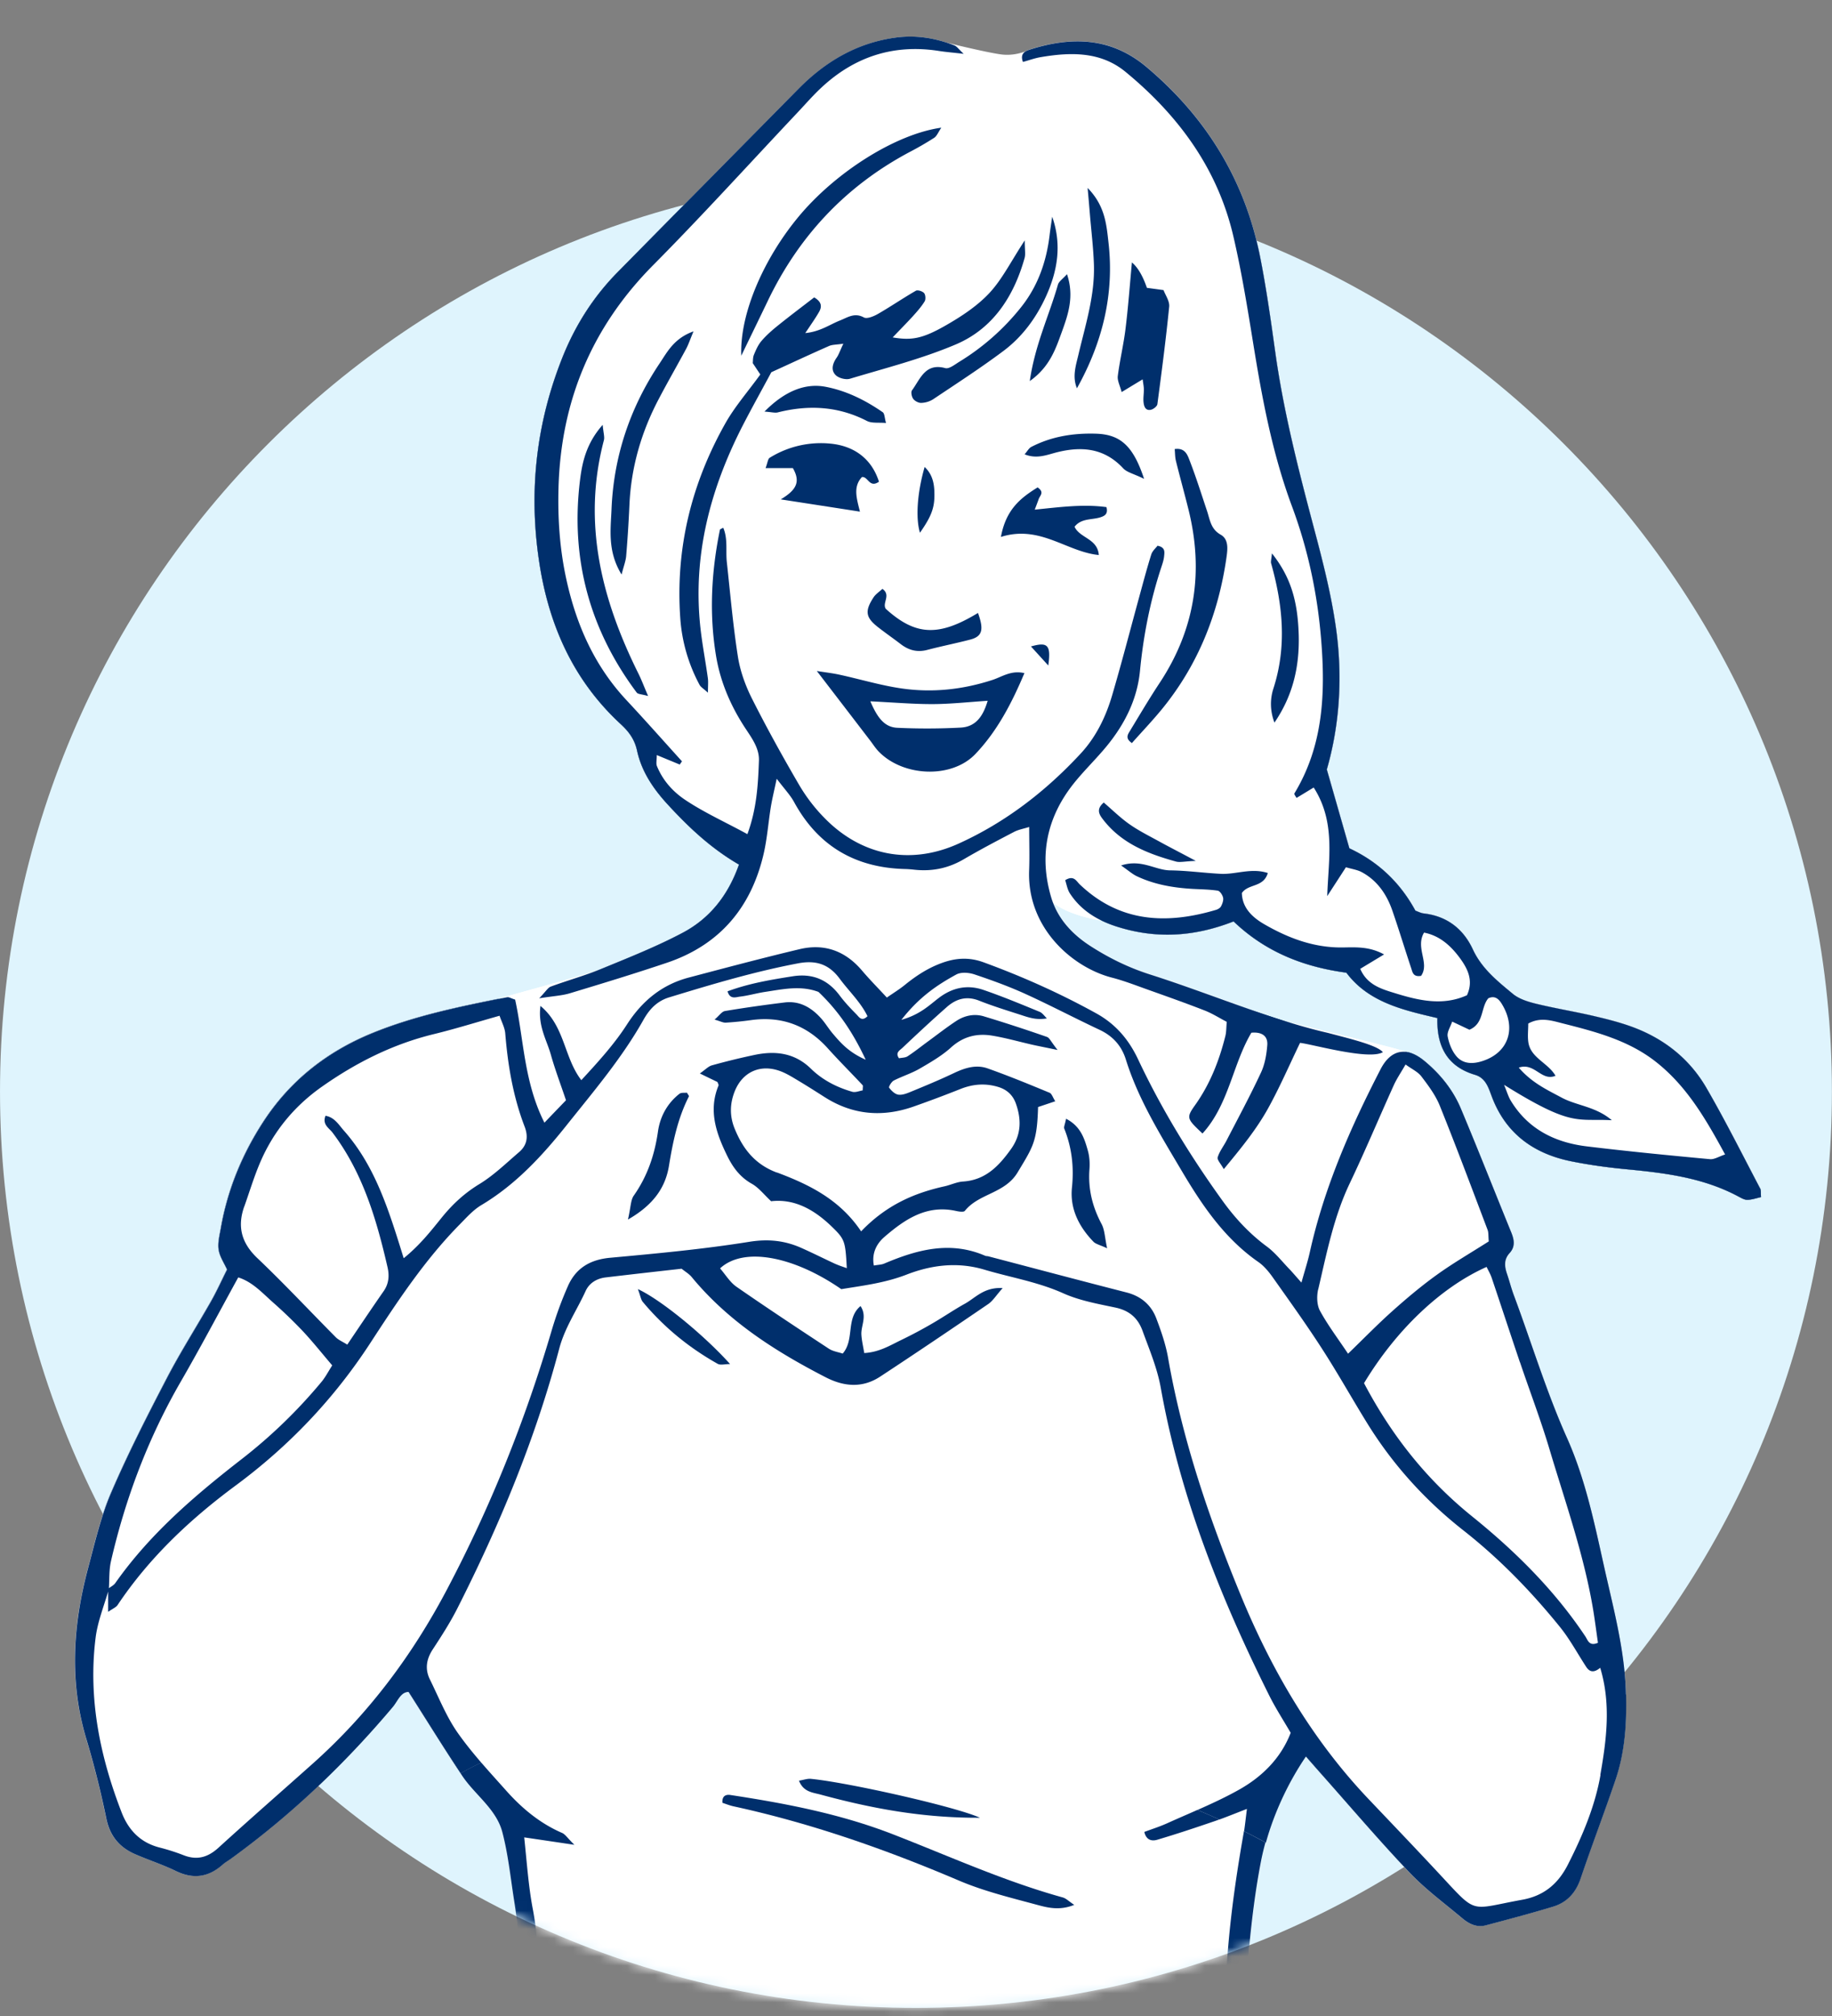 <svg viewBox="0 0 200 220" fill="none"
    xmlns="http://www.w3.org/2000/svg">
    <rect x="0" y="0" width="200" height="220" fill="#808080" stroke="none"/>
    <path d="M99.996 219.115c55.226 0 99.995-44.769 99.995-99.995 0-55.226-44.769-99.995-99.995-99.995C44.77 19.125.001 63.895.001 119.12c0 55.226 44.77 99.995 99.995 99.995Z" fill="#DFF4FD"/>
    <mask id="our-values-respect" style="mask-type:luminance" maskUnits="userSpaceOnUse" x="0" y="19" width="200" height="201">
        <path d="M99.998 219.115c55.226 0 99.995-44.769 99.995-99.995 0-55.226-44.769-99.995-99.995-99.995-55.226 0-99.995 44.77-99.995 99.995 0 55.226 44.77 99.995 99.995 99.995Z" fill="#fff"/>
    </mask>
    <g mask="url(#our-values-respect)">
        <path d="M192.174 129.705c-1.941-3.678-3.801-7.414-5.887-11.012-1.926-3.316-4.865-5.546-8.5-6.791-1.31-.449-2.657-.79-4.011-1.094-2.027-.463-4.083-.803-6.111-1.296-.876-.217-1.831-.514-2.505-1.071-1.687-1.39-3.395-2.759-4.366-4.851-1.035-2.23-2.816-3.628-5.343-3.924-.333-.037-.644-.21-.927-.304-1.67-3.085-4.073-5.353-7.211-6.806-.811-2.839-1.6-5.583-2.462-8.602 1.419-4.916 1.745-10.23.985-15.537-.521-3.65-1.448-7.255-2.396-10.825-1.695-6.371-3.331-12.75-4.236-19.302-.478-3.432-.963-6.878-1.636-10.274-1.658-8.37-5.879-15.234-12.41-20.722-3.874-3.258-8.182-3.337-12.721-1.897-.152.051-.348.116-.507.218-.55.202-1.492.456-2.549.333-1.325-.16-4.662-.956-5.987-1.282-1.825-.6-3.7-.825-5.648-.557-4.192.579-7.617 2.606-10.542 5.567a17178.35 17178.35 0 0 0-19.758 20.02c-2.636 2.671-4.612 5.777-6.01 9.26-2.86 7.146-3.707 14.502-2.592 22.133 1.021 6.995 3.7 13.098 8.95 17.95.868.803 1.498 1.635 1.766 2.866.5 2.303 1.788 4.192 3.403 5.944 2.273 2.47 4.684 4.75 7.725 6.502-1.194 3.367-3.193 5.872-6.125 7.429-2.846 1.513-5.872 2.708-8.862 3.938-1.47.609-8.051 2.332-11.461 3.324-4.62.919-9.217 1.911-13.605 3.699-4.96 2.028-9.007 5.206-11.925 9.717-2.288 3.533-3.873 7.37-4.604 11.526-.138.79-.362 1.622-.247 2.39.109.745.594 1.44.92 2.172-.608 1.209-1.13 2.367-1.752 3.468-1.6 2.816-3.353 5.553-4.844 8.427-2.136 4.098-4.243 8.225-6.067 12.475-1.137 2.636-1.789 5.496-2.534 8.283-1.63 6.14-2.035 12.302-.189 18.499a101.72 101.72 0 0 1 2.201 8.746c.391 1.905 1.42 3.128 3.107 3.874 1.484.652 3.033 1.144 4.488 1.853 1.905.92 3.563.681 5.112-.702.26-.232.565-.398.847-.601 6.603-4.778 12.453-10.353 17.703-16.573.557-.659.876-1.665 1.745-1.665 2.005 3.15 3.88 6.198 5.871 9.173 1.398 2.1 3.715 3.613 4.38 6.147.645 2.455.906 5.011 1.297 7.523.18 1.144.34 2.295.398 3.446.072 1.267.094 2.549.007 3.809-.268 3.765-1.44 7.247-3.46 10.44-1.608 2.542-3.2 5.097-4.815 7.639a59.61 59.61 0 0 0-7.776 18.47c-.399 1.694-.819 3.453.08 5.09.817 1.498.933 3.077.977 4.698.057 2.317.137 4.627.18 6.944.196 9.094 1.977 17.919 4.49 26.622.738 2.136 2.736 3.888 4.394 5.083 1.007 2.006 2.317 3.83 4.294 5.213a.992.992 0 0 1 .246.246c1.463 2.143 3.664 2.665 6.06 2.693.92.015 1.846-.065 2.773-.123 5.43-.354 10.86-.731 16.29-1.064.898-.058 1.804.058 2.701.094.145.493.24.811.333 1.137.681 2.404 1.13 2.874 3.498 3.092 1.607.144 3.236.173 4.85.101 4.28-.196 8.551-.558 12.83-.71 9.485-.34 18.977-.579 28.469-.905 2.657-.094 5.314-.304 7.964-.557 1.144-.109 2.266-.442 3.389-.731 1.078-.276 2.034-.963 2.193-2.02.29-1.977 1.644-2.962 3.085-3.939.97-.659 1.745-1.441 2.172-2.44.702-.355 1.513-.768 2.44-1.26a3.599 3.599 0 0 0 1.991-3.881 531.12 531.12 0 0 0-1.26-6.473c-1.622-8.043-2.845-16.189-5.647-23.958-.377-1.049-.413-1.954.144-2.983.297-.543.326-1.346.196-1.976-1.006-4.887-2.302-9.666-4.938-14.003-1.68-2.766-3.215-5.633-4.713-8.5-2.665-5.119-4.113-10.542-3.881-16.363.101-2.541.022-5.104.261-7.631.304-3.222.695-6.444 1.31-9.615.804-4.142 2.679-8.269 4.873-11.483.55.622 1.057 1.209 1.578 1.795 3.229 3.635 6.379 7.342 9.724 10.861 1.745 1.839 3.815 3.359 5.763 4.996.724.615 1.578 1.035 2.563.774 2.462-.651 4.923-1.303 7.356-2.042 1.528-.463 2.491-1.534 3.012-3.091 1.224-3.62 2.592-7.182 3.816-10.795 1.013-2.991 1.209-6.097 1.136-9.253-.101-4.678-1.303-9.152-2.316-13.663-1.086-4.851-2.071-9.752-4.113-14.321-2.273-5.083-3.873-10.404-5.814-15.603-.282-.76-.478-1.549-.738-2.309-.275-.811-.355-1.572.282-2.267.644-.702.507-1.455.181-2.259-1.839-4.496-3.613-9.021-5.495-13.503-.862-2.056-2.259-3.779-3.975-5.198-.637-.529-1.253-.847-1.832-.963-1.723-.594-7.523-1.919-14.466-3.656-1.825-.674-3.642-1.354-5.466-2.013-2.716-.978-5.431-1.97-8.189-2.846a26.832 26.832 0 0 1-6.553-3.135c-1.795-1.165-3.236-2.671-4.011-4.64.999.738 2.629 1.476 5.293 1.925.478.232.977.427 1.491.594 4.222 1.39 8.421 1.231 12.888-.514 3.475 3.316 7.602 4.952 12.301 5.582 2.419 3.229 6.176 4.076 9.934 4.952-.065 3.157 1.122 5.308 4.127 6.198 1.151.34 1.448 1.383 1.817 2.368 1.528 4.061 4.605 6.27 8.739 7.081 2.042.405 4.113.673 6.176.876 4.163.398 8.283.941 12.041 2.968.304.16.644.362.963.348.506-.015 1.006-.196 1.477-.297-.037-.478.021-.739-.08-.92h.022Z" fill="#fff"/>
        <path d="M49.859 263.107c.007-.116.072-.282.014-.34-1.47-1.622-3.301-2.715-5.531-3.772-.181 1.137-.471 2.02-.442 2.896.203 7.407.39 14.813 1.6 22.148.507 3.077 1.086 6.147 1.6 9.224.13.782.138 1.586-.18 2.52-.24-.384-.58-.746-.703-1.166-2.52-8.703-4.294-17.529-4.49-26.623-.05-2.316-.122-4.626-.18-6.943-.044-1.629-.16-3.207-.978-4.699-.89-1.636-.477-3.396-.08-5.09a59.44 59.44 0 0 1 7.777-18.47c1.614-2.541 3.207-5.097 4.815-7.638 2.02-3.193 3.192-6.676 3.46-10.441.087-1.267.066-2.541-.007-3.808-.065-1.151-.224-2.302-.398-3.446-.398-2.513-.652-5.069-1.296-7.523-.666-2.534-2.983-4.055-4.38-6.147-1.984-2.976-3.86-6.024-5.872-9.173-.87 0-1.188 1.013-1.745 1.665-5.25 6.219-11.1 11.794-17.703 16.573-.282.203-.593.369-.847.601-1.55 1.383-3.207 1.622-5.111.702-1.456-.702-3.012-1.195-4.49-1.853-1.686-.746-2.714-1.963-3.105-3.874a100.286 100.286 0 0 0-2.201-8.746c-1.847-6.205-1.441-12.359.188-18.499.738-2.795 1.397-5.647 2.534-8.283 1.824-4.243 3.931-8.37 6.067-12.475 1.492-2.874 3.244-5.611 4.844-8.428.623-1.1 1.151-2.266 1.752-3.468-.326-.724-.81-1.419-.92-2.172-.108-.767.11-1.6.247-2.389.731-4.163 2.317-8 4.605-11.526 2.925-4.511 6.965-7.69 11.924-9.717 4.735-1.933 9.731-2.932 14.72-3.924.195-.036.42.123.868.261.949 4.307.956 8.999 3.2 13.43a505.33 505.33 0 0 0 2.354-2.447c-.572-1.709-1.188-3.316-1.651-4.967-.449-1.614-1.434-3.128-1.137-5.329 2.68 2.223 2.542 5.612 4.46 8.102 1.897-2.056 3.606-3.939 4.982-6.074 1.643-2.549 3.8-4.337 6.74-5.119 4.026-1.065 8.044-2.136 12.099-3.099 2.715-.644 5.01.188 6.827 2.339.819.962 1.709 1.86 2.708 2.939.717-.5 1.376-.898 1.97-1.383 1.267-1.028 2.606-1.89 4.17-2.44 1.491-.521 2.911-.572 4.402-.029 4.243 1.557 8.355 3.389 12.316 5.575 2.136 1.18 3.562 2.875 4.576 5.032 2.57 5.459 5.712 10.571 9.238 15.458 1.361 1.89 2.925 3.562 4.815 4.96.912.673 1.636 1.607 2.433 2.432.376.391.724.811 1.339 1.499.377-1.346.688-2.295.905-3.272 1.564-7.067 4.438-13.627 7.74-20.02 1.122-2.179 2.845-2.49 4.793-.883 1.716 1.419 3.113 3.142 3.975 5.199 1.882 4.481 3.663 8.999 5.495 13.503.326.803.464 1.556-.181 2.259-.637.695-.557 1.455-.282 2.266.261.767.456 1.556.738 2.309 1.941 5.199 3.541 10.52 5.814 15.603 2.042 4.569 3.027 9.47 4.113 14.321 1.013 4.511 2.215 8.978 2.317 13.663.065 3.157-.123 6.255-1.137 9.253-1.224 3.613-2.592 7.182-3.816 10.795-.528 1.564-1.484 2.628-3.012 3.092-2.432.738-4.894 1.39-7.356 2.041-.977.261-1.832-.166-2.563-.774-1.947-1.637-4.018-3.164-5.763-4.996-3.345-3.526-6.495-7.233-9.724-10.86a263.309 263.309 0 0 1-1.578-1.796c-2.194 3.207-4.062 7.334-4.873 11.483-.615 3.171-1.013 6.4-1.31 9.615-.239 2.534-.152 5.09-.261 7.631-.239 5.821 1.216 11.244 3.881 16.363 1.499 2.875 3.034 5.735 4.713 8.5 2.628 4.337 3.925 9.116 4.938 14.003.13.63.094 1.434-.195 1.977-.558 1.02-.529 1.925-.145 2.983 2.802 7.768 4.018 15.914 5.647 23.958.435 2.157.855 4.315 1.26 6.472.225 1.217-.094 1.934-.796 1.897-.884-.043-1.079-.666-1.224-1.397a241.927 241.927 0 0 0-1.347-6.451c-1.643-7.219-3.287-14.437-5.003-21.641-.311-1.296-.268-2.817-1.679-3.787-1.485.044-2.824.768-4.142 1.426-3.649 1.818-7.479 3.07-11.432 4.019-5.829 1.397-11.628 2.889-17.92 4.467 4.098.536 7.675-.167 11.215-.746a79.66 79.66 0 0 0 10.455-2.469c3.505-1.078 6.893-2.555 10.325-3.859 1.347 3.077 3.178 10.513 3.236 13.062-2.454.427-4.033.072-14.9-3.353-.254.601.231.811.601.978 1.571.717 3.12 1.528 4.764 2.034 2.65.819 5.35 1.506 8.065 2.078 1.789.377 2.875 1.181 3.23 3.07.724 3.867 1.614 7.697 2.374 11.548.174.898.174 1.847.124 2.766-.102 1.767-1.123 2.983-2.527 3.932-1.448.977-2.795 1.955-3.085 3.938-.152 1.05-1.107 1.745-2.193 2.02-1.123.283-2.245.616-3.389.732-2.65.253-5.307.463-7.964.557-9.492.326-18.977.558-28.469.905-4.279.152-8.55.514-12.83.71a36.186 36.186 0 0 1-4.85-.102c-2.368-.217-2.824-.687-3.498-3.091-.094-.319-.188-.637-.333-1.137-.89-.036-1.803-.152-2.7-.094-5.43.333-10.86.71-16.29 1.064-.92.058-1.847.138-2.774.123-2.396-.036-4.597-.55-6.06-2.693a.992.992 0 0 0-.246-.246c-3.324-2.324-4.75-5.858-6.053-9.485-1.057-2.954-1.738-6.002-2.201-9.086-.152-1.014-.022-2.064-.022-3.172 1.318-1.209 3.07-1.52 4.663-2.114 3.055-1.137 6.01-2.433 8.652-4.351.536-.391 1-.884 1.39-1.506-1.738.246-3.135 1.274-4.692 1.904-1.607.652-3.193 1.347-4.822 1.955-1.621.601-3.28 1.108-5.039 1.694-.282-.456-.673-.811-.71-1.195-.535-5.756-1.26-11.512-.709-17.311.007-.116.065-.224.174-.565.586.073 1.245.058 1.832.246.868.283 1.694.717 2.541 1.086.152.124.297.261.456.377.022.014.13-.094.203-.145l-.724-.152-.007.036Zm-37.976-89.678c-.492 1.767-1.216 3.505-1.44 5.308-.819 6.581.463 12.902 2.838 19.027.753 1.948 2.056 3.316 4.149 3.845.897.224 1.78.514 2.642.847 1.47.564 2.643.224 3.801-.833 3.418-3.121 6.915-6.161 10.368-9.246 6.024-5.387 10.781-11.751 14.546-18.882 4.771-9.036 8.55-18.47 11.44-28.266a41.212 41.212 0 0 1 1.78-4.873c.862-1.962 2.412-2.911 4.613-3.106 5.068-.464 10.143-.934 15.168-1.738 2.07-.333 3.874-.152 5.698.659 1.26.565 2.49 1.18 3.743 1.759.362.167.753.283 1.217.457-.16-2.954-.21-3.15-1.63-4.526-1.889-1.831-4.047-3.077-6.631-2.78-.79-.731-1.362-1.484-2.115-1.911-1.288-.732-2.077-1.803-2.693-3.07-1.194-2.447-2.063-4.924-.934-7.653.03-.08-.058-.21-.116-.377-.507-.246-1.064-.521-1.926-.934.609-.42.927-.782 1.31-.883a75.99 75.99 0 0 1 4.714-1.151c2.26-.463 4.352-.203 6.111 1.52 1.26 1.231 2.817 2.028 4.504 2.513.347.101.781-.094 1.143-.152 0-.341.051-.5-.007-.565-1.26-1.347-2.57-2.65-3.8-4.018-2.26-2.513-5.04-3.541-8.385-3.085-.92.123-1.84.225-2.766.275-.297.015-.6-.159-1.216-.333.507-.434.789-.876 1.136-.934 2.165-.362 4.337-.659 6.51-.934 1.643-.202 2.917.551 3.974 1.724.464.514.826 1.115 1.267 1.65.87 1.028 1.752 2.057 3.613 2.875-1.462-3.128-3.084-5.431-5.155-7.4-1.962-.738-3.902-.282-5.843 0-.912.138-1.81.406-2.722.514-.442.051-1.1.348-1.361-.579 2.324-.862 4.699-1.26 7.08-1.636 2.166-.348 3.845.34 5.156 2.085.55.738 1.195 1.419 1.839 2.071.268.275.565.832 1.202.195-.746-1.535-2.02-2.722-3.034-4.091-1.166-1.578-2.563-2.049-4.532-1.679-4.793.905-9.434 2.295-14.083 3.714-1.332.405-2.164 1.31-2.802 2.44-2.338 4.163-5.422 7.783-8.377 11.49-2.671 3.352-5.575 6.495-9.325 8.739-.876.521-1.593 1.325-2.317 2.064-3.852 3.895-6.85 8.449-9.818 13.003-3.967 6.089-8.862 11.23-14.712 15.552-4.952 3.664-9.42 7.863-12.873 13.033-.174.253-.529.391-1.028.738v-2.534c.268-.203.6-.362.782-.623 3.772-5.357 8.695-9.564 13.807-13.532a55.48 55.48 0 0 0 8.688-8.406c.42-.506.724-1.107 1.18-1.81-1.136-1.332-2.136-2.584-3.229-3.757a48.704 48.704 0 0 0-3.243-3.121c-1.173-1.043-2.252-2.237-3.787-2.715-2.136 3.888-4.127 7.66-6.263 11.353-3.562 6.154-6.038 12.714-7.631 19.614-.225.984-.16 2.041-.232 3.062l.007.007Zm30.59 81.584c2.68 1.795 5.17 3.461 7.66 5.133 14.626 9.825 30.924 13.127 48.243 12.142 4.952-.282 9.897-1.028 14.813-1.781 8.363-1.282 16.566-3.258 24.545-6.096a36.264 36.264 0 0 0 8.326-4.236c.977-.666 1.354-1.542 1.086-2.686-.13-.565-.311-1.115-.456-1.673-.789-2.925-2.013-5.662-3.475-8.304-1.622-2.94-3.295-5.85-4.873-8.804-2.643-4.967-4.294-10.216-4.525-15.886-.312-7.674.622-15.233 1.947-22.763.131-.753.203-1.52.348-2.664-1.412.543-2.455.984-3.519 1.346-2.078.71-4.156 1.405-6.263 2.028-.514.152-1.18.108-1.404-.855.811-.304 1.665-.572 2.469-.934 2.628-1.187 5.328-2.259 7.841-3.663 2.534-1.427 4.59-3.447 5.662-6.22-.826-1.426-1.651-2.693-2.324-4.032-5.351-10.702-9.739-21.75-11.853-33.581-.391-2.201-1.245-4.192-1.991-6.241-.521-1.426-1.47-2.237-2.99-2.556-1.919-.398-3.91-.76-5.676-1.556-2.781-1.246-5.742-1.724-8.609-2.578-2.976-.883-5.836-.485-8.478.536-2.412.934-4.823 1.209-7.14 1.593-5.227-3.613-10.672-4.649-13.235-2.266.594.673 1.087 1.506 1.803 2.012 3.323 2.31 6.698 4.54 10.079 6.755.449.297 1.035.37 1.506.529 1.332-1.542.304-3.823 1.947-5.184.746 1.122.037 2.129.094 3.121.037.637.196 1.259.312 2.005 1.665-.094 2.845-.854 4.076-1.441a50.048 50.048 0 0 0 3.367-1.795c1.202-.695 2.346-1.492 3.562-2.158 1.144-.63 2.071-1.81 4.105-1.694-.709.804-1.057 1.39-1.571 1.738a869.568 869.568 0 0 1-11.809 7.928c-1.933 1.267-3.946 1.093-5.944.058-5.488-2.824-10.636-6.104-14.625-10.94-.283-.341-.696-.58-1.1-.906-2.781.319-5.532.63-8.284.949-.985.116-1.803.623-2.2 1.499-.956 2.092-2.26 3.975-2.875 6.277-2.614 9.876-6.524 19.266-11.136 28.367-.782 1.543-1.73 3.005-2.679 4.46-.695 1.072-.868 2.143-.304 3.273.97 1.962 1.789 4.047 3.034 5.821 1.593 2.259 3.504 4.301 5.35 6.372 1.71 1.911 3.664 3.526 6.053 4.561.34.145.572.536 1.34 1.296-2.187-.326-3.7-.55-5.474-.811.297 2.816.464 5.329.934 7.812 1.173 6.14.319 11.983-2.65 17.485-.934 1.731-1.976 3.396-3.012 5.069-.854 1.375-1.81 2.686-2.657 4.069-3.707 6.096-6.125 12.663-7.378 20.077l.008-.007Zm72.982-140.411c-1.455-.304-2.107-.427-2.751-.572-1.462-.333-2.911-.745-4.38-.992-1.666-.282-3.157.073-4.489 1.282-1.021.919-2.245 1.629-3.439 2.324-.89.514-1.905.818-2.824 1.296-.254.13-.58.681-.507.775.246.326.615.695.985.76.42.072.912-.116 1.332-.29 1.6-.658 3.207-1.317 4.764-2.063 1.195-.565 2.418-.956 3.678-.507 2.281.811 4.518 1.731 6.763 2.657.238.102.354.514.615.927-.724.239-1.311.442-1.875.63-.102 3.801-.551 4.33-2.238 7.139-1.397 2.317-4.221 2.281-5.756 4.192-.13.159-.651.08-.977.007-3.2-.702-5.59.927-7.805 2.838-.833.717-1.412 1.767-1.151 3.121.485-.087.832-.087 1.122-.21 3.584-1.52 7.204-2.52 11.034-.854.102.043.232.029.341.058 5.032 1.317 10.056 2.657 15.095 3.945 1.593.413 2.687 1.369 3.251 2.853.529 1.398 1.028 2.846 1.282 4.308 1.564 8.942 4.467 17.464 7.906 25.826 3.374 8.196 7.784 15.755 13.916 22.235 2.628 2.773 5.264 5.531 7.87 8.319 4.113 4.409 3.164 3.772 8.964 2.73 2.396-.435 3.931-1.767 4.995-3.852 1.579-3.114 2.947-6.343 3.548-9.753.673-3.823 1.18-7.74-.014-11.678-.637.535-1.123.521-1.528-.102-.949-1.448-1.767-2.997-2.853-4.337-3.135-3.873-6.596-7.443-10.527-10.534-4.228-3.316-7.776-7.255-10.6-11.831-1.636-2.657-3.164-5.387-4.858-8.008-1.694-2.621-3.512-5.155-5.314-7.703-.464-.652-.992-1.318-1.637-1.767-3.721-2.585-6.168-6.226-8.413-10.02-2.295-3.881-4.692-7.718-6.053-12.07-.478-1.528-1.433-2.57-2.889-3.258-2.722-1.282-5.379-2.686-8.116-3.924-1.788-.811-3.642-1.484-5.502-2.107-.609-.203-1.478-.275-1.999 0-2.085 1.129-4.054 2.454-6.002 4.952 2.049-.586 3.019-1.571 4.062-2.375 1.513-1.158 3.149-1.484 4.901-.89 2.071.709 4.098 1.557 6.133 2.389.311.123.529.471.789.717-.985.166-1.738-.022-2.476-.261-1.644-.536-3.309-1.035-4.916-1.672-1.376-.543-2.513-.21-3.526.688a215.234 215.234 0 0 0-4.851 4.46c-.275.26-.818.514-.377 1.136.312-.065.681-.05.942-.217.767-.507 1.491-1.086 2.237-1.629 1.021-.746 2.02-1.535 3.084-2.23.905-.594 1.962-.811 2.998-.5 2.317.696 4.619 1.463 6.907 2.252.261.087.42.493 1.144 1.419l-.015-.029Zm-71.374 22.706c1.745-1.419 2.954-2.954 4.163-4.453 1.18-1.455 2.483-2.664 4.112-3.649 1.564-.949 2.911-2.266 4.308-3.468.884-.76 1.036-1.702.609-2.817-1.253-3.265-1.825-6.675-2.107-10.15-.051-.623-.391-1.224-.623-1.926-2.534.716-4.844 1.44-7.197 2.012-4.452 1.086-8.45 3.099-12.17 5.713-3.013 2.114-5.279 4.844-6.734 8.21-.688 1.586-1.188 3.251-1.767 4.888-.774 2.193-.297 3.982 1.441 5.633 2.932 2.787 5.698 5.756 8.55 8.623.305.304.732.478 1.26.811 1.37-2.02 2.65-3.939 3.968-5.829.587-.832.63-1.723.42-2.65-1.202-5.206-2.7-10.288-5.995-14.654-.369-.492-1.15-.876-.767-1.839.984.159 1.455.999 2.02 1.636 3.446 3.895 4.923 8.768 6.516 13.909h-.007Zm104.839 13.633c3.034 5.742 6.856 10.549 11.816 14.553 4.677 3.78 8.963 8.022 12.345 13.083.26.398.412 1.115 1.375.695-.159-1.1-.304-2.237-.485-3.366-.985-6.075-3.048-11.867-4.8-17.739-.956-3.207-2.158-6.35-3.229-9.521-1.036-3.063-2.042-6.14-3.077-9.202-.138-.413-.37-.797-.558-1.195-4.952 2.201-9.868 6.849-13.38 12.685l-.007.007ZM94.017 134.39c2.73-2.853 5.763-4.178 9.108-4.916.681-.152 1.332-.478 2.013-.521 2.469-.16 3.924-1.709 5.249-3.555 1.122-1.579 1.144-3.222.529-4.946-.326-.926-.978-1.534-1.941-1.824-1.39-.42-2.729-.326-4.076.21-1.723.68-3.454 1.339-5.198 1.948-3.353 1.165-6.582.905-9.615-1.014-.978-.616-1.955-1.238-2.947-1.839-.594-.355-1.188-.731-1.832-.985-2.208-.876-4.221-.007-5.09 2.158-.543 1.346-.565 2.708-.014 4.054.897 2.216 2.215 3.917 4.619 4.815 3.482 1.296 6.835 2.918 9.195 6.429v-.014Zm68.522 1.079c-.051-.579-.015-.949-.131-1.26-1.715-4.525-3.41-9.058-5.22-13.547-.463-1.151-1.245-2.193-2.005-3.193-.377-.499-1.028-.789-1.731-1.303-.521.905-.963 1.55-1.281 2.252-1.615 3.569-3.135 7.19-4.815 10.723-1.752 3.685-2.527 7.645-3.439 11.57-.174.731-.152 1.694.195 2.324.855 1.571 1.948 3.012 3.07 4.692 1.723-1.666 3.237-3.222 4.858-4.67 1.55-1.383 3.143-2.723 4.822-3.932 1.767-1.274 3.664-2.367 5.684-3.656h-.007ZM107.81 285.574c.42-.558.724-.789.789-1.079.789-3.475 1.289-6.972.746-10.535-.015-.094-.362-.13-.905-.318-.457 3.902-.536 7.74-.63 11.932Zm-15.451 2.013c-.188-1.934-.427-3.867-.543-5.8-.123-1.955-.116-3.917-.181-5.872a1.016 1.016 0 0 0-.254-.615c-.13-.138-.383-.246-.564-.217-.181.029-.384.21-.485.376-.109.188-.16.442-.145.659.152 3.91.731 7.754 2.18 11.476l-.008-.007Z" fill="#002F6C"/>
        <path d="M74.222 83.44c-.796-.333-1.6-.659-2.52-1.042 0 .55-.1.92.015 1.202.63 1.542 1.702 2.758 3.07 3.678 2.107 1.411 4.417 2.44 6.806 3.75 1.02-2.766 1.166-5.394 1.26-8.015.05-1.318-.732-2.404-1.441-3.475-1.615-2.44-2.766-5.083-3.244-7.98-.76-4.604-.507-9.194.427-13.748.015-.073.189-.116.362-.218.522 1.224.254 2.506.391 3.744.377 3.446.674 6.907 1.21 10.324.246 1.571.818 3.15 1.534 4.576 1.615 3.2 3.353 6.343 5.163 9.441a18.473 18.473 0 0 0 2.737 3.57c4.025 4.134 9.376 5.206 14.654 2.816 5.119-2.317 9.514-5.712 13.329-9.825 1.68-1.81 2.752-4.018 3.439-6.364 1.043-3.548 1.97-7.131 2.947-10.701.427-1.557.84-3.128 1.325-4.67.123-.384.485-.688.681-.948.869.166.76.702.724 1.1-.037.456-.196.898-.341 1.34-1.194 3.641-1.926 7.377-2.295 11.193-.297 3.092-1.636 5.77-3.569 8.153-1.166 1.433-2.52 2.722-3.671 4.163-2.932 3.685-3.801 7.848-2.469 12.38.681 2.317 2.252 4.026 4.243 5.322 2.042 1.325 4.214 2.389 6.552 3.135 2.752.876 5.467 1.868 8.189 2.846 3.265 1.172 7.305 2.628 11.215 3.526 2.65.695 5.372 1.353 6.024 2.106-1.506.906-7.733-.876-9.043-1.013-1.166 2.418-2.208 4.829-3.475 7.124-1.282 2.317-2.962 4.373-4.851 6.654-.326-.594-.746-1.014-.666-1.289.195-.644.644-1.209.963-1.824 1.274-2.462 2.592-4.909 3.764-7.422.428-.912.609-1.983.688-3.004.073-.963-.557-1.456-1.737-1.347-2.049 3.446-2.455 7.841-5.336 10.998-1.687-1.593-1.803-1.701-.833-3.063 1.651-2.309 2.65-4.865 3.33-7.573.109-.434.095-.898.152-1.549-.818-.427-1.578-.913-2.411-1.238-2.041-.797-4.112-1.528-6.183-2.267-1.303-.463-2.592-.97-3.931-1.317-4.337-1.115-9.297-5.438-9.05-11.715.057-1.492.007-2.99.007-4.728-.63.196-1.18.29-1.651.536-1.846.963-3.693 1.933-5.488 2.983-1.665.977-3.425 1.347-5.329 1.151-.347-.036-.695-.072-1.035-.08-5.438-.123-9.521-2.476-12.157-7.298-.42-.775-1.057-1.433-1.904-2.556-.29 1.362-.5 2.223-.644 3.092-.275 1.709-.398 3.454-.79 5.14-1.368 5.85-4.814 9.92-10.563 11.853-3.504 1.18-7.045 2.259-10.593 3.33-.847.254-1.766.297-3.337.543.738-.767.948-1.158 1.26-1.274 1.839-.68 3.743-1.202 5.56-1.948 2.99-1.23 6.01-2.425 8.862-3.938 2.932-1.557 4.938-4.062 6.125-7.429-3.04-1.76-5.451-4.033-7.725-6.501-1.614-1.745-2.903-3.635-3.403-5.945-.268-1.23-.898-2.063-1.767-2.867-5.249-4.844-7.928-10.954-8.949-17.948-1.114-7.632-.267-14.988 2.593-22.134 1.397-3.483 3.374-6.589 6.009-9.26 6.581-6.676 13.17-13.351 19.759-20.02 2.925-2.96 6.35-4.988 10.541-5.567 2.238-.312 4.381.036 6.459.847.275.108.47.412 1.013.92-1.165-.138-1.954-.196-2.729-.32-4.91-.76-9.16.623-12.772 3.976-.934.861-1.767 1.831-2.643 2.758-5.242 5.553-10.375 11.223-15.754 16.645C64.6 35.698 61.24 43.771 60.973 53.212c-.094 3.367.13 6.697.854 10.006 1.086 4.96 3.063 9.441 6.567 13.192 2.049 2.194 4.04 4.445 6.06 6.675-.087.116-.166.232-.253.355h.021Z" fill="#002F6C"/>
        <path d="M134.664 100.556c-4.467 1.745-8.659 1.897-12.887.514-2.021-.666-3.787-1.752-4.975-3.576-.282-.435-.362-1-.514-1.441.949-.587 1.217.108 1.586.456 4.351 4.149 9.434 4.395 14.864 2.787.21-.065.464-.202.558-.383.152-.283.289-.66.231-.949-.065-.297-.347-.731-.586-.767-.912-.138-1.839-.145-2.766-.196-2.092-.123-4.141-.47-6.053-1.375-.485-.225-.897-.601-1.73-1.18 2.215-.732 3.714.513 5.343.535 1.839.022 3.678.282 5.525.377 1.658.087 3.345-.68 5.147-.087-.477 1.607-2.099 1.13-2.831 2.18.037 1.585 1.094 2.62 2.411 3.388 2.636 1.527 5.423 2.584 8.537 2.555 1.455-.014 2.939-.137 4.576.761-.992.601-1.753 1.057-2.6 1.571.768 1.803 2.419 2.23 3.888 2.686 2.534.775 5.141 1.383 7.762.195.709-1.535.13-2.794-.688-3.938-1.014-1.412-2.252-2.556-3.997-2.896-.984 1.672.652 3.33-.325 4.72-.862.152-.934-.398-1.065-.796-.695-2.085-1.332-4.185-2.049-6.263-.615-1.803-1.643-3.33-3.359-4.257-.485-.261-1.072-.34-1.731-.536-.709 1.1-1.375 2.121-2.041 3.15.13-4.055.955-8.052-1.477-11.853-.739.449-1.304.796-1.876 1.137-.086-.167-.289-.406-.231-.493 3.171-5.22 3.395-10.968 2.918-16.804-.406-4.974-1.434-9.833-3.186-14.531-2.151-5.778-3.266-11.802-4.243-17.855-.63-3.88-1.26-7.769-2.15-11.592-1.716-7.4-6.002-13.206-11.773-17.955-2.715-2.238-5.988-2.165-9.26-1.608-.659.109-1.289.348-1.941.522-.369-.978.341-1.21.761-1.347 4.539-1.448 8.847-1.361 12.721 1.897 6.53 5.488 10.751 12.352 12.41 20.721.673 3.403 1.158 6.843 1.636 10.274.905 6.546 2.541 12.924 4.235 19.303.949 3.57 1.876 7.175 2.397 10.824.76 5.307.434 10.622-.985 15.538.862 3.012 1.651 5.763 2.462 8.601 3.137 1.458 5.541 3.727 7.211 6.806.275.094.594.268.927.304 2.534.297 4.308 1.694 5.343 3.924.97 2.093 2.686 3.461 4.366 4.851.673.558 1.629.855 2.505 1.072 2.02.492 4.077.832 6.111 1.296 1.354.311 2.701.644 4.011 1.093 3.635 1.245 6.574 3.475 8.5 6.792 2.085 3.598 3.946 7.327 5.887 11.012.094.181.043.442.079.919-.47.102-.97.283-1.477.297-.318.015-.659-.188-.963-.347-3.757-2.027-7.877-2.571-12.04-2.969-2.071-.195-4.142-.47-6.176-.876-4.134-.818-7.212-3.019-8.739-7.081-.37-.984-.666-2.02-1.818-2.367-3.004-.891-4.199-3.041-4.127-6.198-3.757-.876-7.515-1.723-9.933-4.952-4.692-.63-8.826-2.267-12.301-5.583l-.015-.007Zm29.533 17.818c.319.768.464 1.296.739 1.745 1.889 3.114 4.829 4.562 8.304 4.982 4.468.543 8.949.977 13.438 1.397.478.043.992-.297 1.651-.514-2.114-3.895-4.199-7.472-7.552-10.107-2.99-2.354-6.588-3.288-10.165-4.193-1.173-.296-2.44-.731-3.772.015 0 .717-.087 1.405.014 2.063.268 1.702 2.151 2.223 2.962 3.635-1.55.644-2.267-1.484-4.011-.891 1.426 1.658 3.084 2.419 4.691 3.28 1.651.884 3.7.956 5.467 2.462-3.838-.21-4.301.789-11.766-3.866v-.008Zm-5.662-6.885c-.195.579-.579 1.137-.492 1.607.138.753.449 1.557.934 2.143.724.876 1.774.898 2.838.558 2.875-.912 3.787-3.598 2.107-6.292-.311-.492-.731-.89-1.441-.565-.847.992-.449 2.752-2.063 3.432-.536-.253-1.13-.535-1.875-.883h-.008ZM111.871 26.227c0 1.043.102 1.514-.014 1.926-1.18 4.2-3.454 7.719-7.53 9.442-3.707 1.57-7.66 2.57-11.534 3.736-.456.137-1.23-.058-1.564-.399-.543-.535-.34-1.26.102-1.89.239-.34.369-.76.738-1.534-.789.116-1.216.094-1.57.253-2.108.927-4.193 1.904-6.293 2.86-1.035 1.933-2.106 3.845-3.113 5.8-3.562 6.936-5.488 14.227-4.627 22.09.203 1.839.558 3.656.811 5.488.058.42.008.854.008 1.593-.47-.435-.775-.601-.913-.855a17.962 17.962 0 0 1-2.106-7.276c-.536-7.61 1.216-14.712 4.952-21.316 1.02-1.795 2.41-3.38 3.786-5.278-.18-.267-.47-.71-.825-1.238.03-.26 0-.615.13-.92.218-.528.457-1.078.826-1.505.521-.608 1.136-1.151 1.766-1.658 1.34-1.079 2.708-2.107 3.983-3.092.883.514.832 1.065.528 1.593-.384.673-.84 1.31-1.499 2.302 1.637-.159 2.665-.934 3.787-1.375.84-.333 1.586-.89 2.606-.333.348.188 1.087-.123 1.543-.384 1.397-.804 2.736-1.723 4.134-2.527.195-.116.724.05.898.253.166.196.195.696.058.913-.362.586-.826 1.108-1.29 1.622-.687.753-1.411 1.477-2.193 2.302 2.042.348 3.236.167 5.872-1.354 1.687-.97 3.381-2.092 4.692-3.497 1.382-1.484 2.316-3.388 3.851-5.734v-.008ZM89.173 73.224c1.013.16 1.774.246 2.52.413 2.251.492 4.474 1.165 6.74 1.491 3.345.485 6.661.13 9.905-.926 1.05-.34 2.042-1.087 3.497-.746-1.39 3.294-2.969 6.328-5.351 8.826-2.621 2.751-8.007 2.483-10.643-.362-.311-.34-.557-.732-.84-1.1-1.868-2.44-3.743-4.88-5.828-7.596Zm5.843 3.309c.782 1.825 1.556 2.824 2.947 2.889 2.302.108 4.619.101 6.921-.022 1.716-.094 2.469-1.34 2.94-2.925-2.122.138-4.062.355-6.002.362-2.064.007-4.135-.174-6.806-.304Z" fill="#002F6C"/>
        <path d="M128.249 49.006c1.115-.16 1.382.63 1.6 1.187.709 1.825 1.296 3.693 1.918 5.553.326.963.399 1.984 1.492 2.6.905.514.76 1.607.63 2.527-.876 6.067-3.056 11.584-6.929 16.377-1.079 1.332-2.274 2.578-3.389 3.837-.731-.492-.47-.905-.246-1.274 1.079-1.774 2.136-3.57 3.28-5.3 3.852-5.828 4.822-12.127 3.15-18.875-.442-1.789-.942-3.57-1.383-5.358-.102-.413-.087-.854-.131-1.274h.008ZM80.927 38.818c-.189-4.561 2.447-10.65 6.378-15.32 4.047-4.8 10.542-8.884 15.458-9.564-.34.5-.485.912-.782 1.107a34.317 34.317 0 0 1-2.693 1.557c-6.958 3.707-12.077 9.159-15.48 16.262-.89 1.853-1.788 3.692-2.882 5.958ZM85.227 54.501c1.716-1.028 2.194-1.911 1.332-3.417h-2.983c.225-.572.246-1 .456-1.13a10.578 10.578 0 0 1 6.625-1.542c2.505.239 4.475 1.571 5.3 4.156-1.057.738-1.187-.601-1.86-.507-.985 1.057-.58 2.31-.218 3.772-2.889-.449-5.474-.847-8.66-1.34l.008.008ZM124.745 41.396c-.768.463-1.412.854-2.295 1.39-.189-.724-.485-1.26-.42-1.752.217-1.716.63-3.41.84-5.126.296-2.39.47-4.793.702-7.27.642.541 1.187 1.466 1.636 2.774.529.072 1.079.145 1.817.246.196.543.674 1.202.616 1.803-.355 3.555-.818 7.102-1.289 10.643-.029.239-.442.557-.717.615-.601.123-.753-.398-.796-.847-.044-.456.043-.92.036-1.383 0-.311-.072-.622-.13-1.086v-.007ZM65.795 46.37c.08.883.231 1.318.13 1.687-2.375 9.029-.239 17.384 3.78 25.464.333.673.6 1.39 1.05 2.433-.703-.203-1.101-.188-1.246-.377-5.155-6.892-7.24-14.632-6.19-23.161.246-2.02.71-4.055 2.469-6.046h.007Z" fill="#002F6C"/>
        <path d="M75.714 36.154c-.399.956-.565 1.463-.811 1.919-.985 1.831-2.028 3.634-2.99 5.473-1.912 3.628-3.027 7.487-3.2 11.6a142.14 142.14 0 0 1-.355 5.538c-.044.529-.254 1.05-.5 2.013-1.542-2.513-1.195-4.866-1.1-7.088.231-5.785 2.012-11.114 5.241-15.936.855-1.275 1.579-2.752 3.73-3.519h-.015ZM114.876 23.672c1.072 3.063.565 5.937-.695 8.695-1.071 2.346-2.585 4.395-4.634 5.93-2.483 1.86-5.097 3.548-7.681 5.278a2.588 2.588 0 0 1-1.289.391c-.297.015-.695-.195-.876-.434-.174-.232-.275-.746-.138-.934.905-1.224 1.434-3.02 3.635-2.426.42.116 1.05-.398 1.535-.695a25.767 25.767 0 0 0 6.704-5.908c1.861-2.317 2.802-4.996 3.15-7.913.079-.666.188-1.332.282-2.006l.007.022ZM109.272 58.592c.558-3.056 2.216-4.287 4.004-5.402.782.529.254.891.123 1.26-.108.312-.224.616-.434 1.166 2.737-.275 5.307-.623 7.827-.275.202.753-.203.963-.652 1.108-.948.304-2.092.086-2.831 1.035.579 1.252 2.505 1.274 2.65 3.084-3.526-.347-6.408-3.323-10.687-1.976ZM117.569 42.373c-.528-1.288-.115-2.483.167-3.685.767-3.25 1.803-6.458 1.687-9.847-.065-1.839-.29-3.663-.442-5.502-.065-.782-.13-1.557-.246-2.831 1.904 1.94 2.056 3.982 2.281 5.973.644 5.655-.666 10.911-3.447 15.892ZM138.863 60.395c2.006 2.534 2.809 5.097 2.918 8.89.101 3.664-.731 6.763-2.65 9.572-.499-1.332-.478-2.6-.108-3.736 1.477-4.59 1.02-9.115-.254-13.64-.058-.196.029-.435.087-1.087h.007ZM106.767 66.889c.666 1.839.477 2.563-.855 2.91-1.556.406-3.135.717-4.684 1.123-1.101.29-2.027.036-2.903-.637-.819-.63-1.673-1.217-2.484-1.854-1.34-1.05-1.448-1.745-.485-3.229.232-.362.63-.615.977-.941.978.68-.058 1.542.37 2.18 3.25 2.946 5.777 3.054 10.064.448ZM83.46 44.915c2.202-2.23 4.432-3.128 6.655-2.708 2.288.434 4.351 1.462 6.255 2.78.203.145.196.601.355 1.173-.81-.072-1.55.05-2.085-.224-3.135-1.615-6.371-1.774-9.724-.934-.304.08-.659-.03-1.455-.087ZM124.904 52.256c-1.158-.564-1.875-.71-2.28-1.144-2.071-2.23-4.554-2.44-7.306-1.737-1.064.275-2.143.738-3.461.203.312-.355.471-.674.724-.804 2.201-1.144 4.591-1.52 7.031-1.448 2.686.072 4.098 1.31 5.292 4.938v-.008ZM116.484 29.92c.803 2.39.144 4.344-.536 6.227-.688 1.882-1.311 3.866-3.526 5.437.572-3.975 2.121-7.168 3.07-10.513.101-.362.528-.63.992-1.15ZM120.502 87.582c.905.774 1.788 1.65 2.787 2.353 1.028.724 2.165 1.288 3.273 1.897 1.093.6 2.201 1.165 3.982 2.114-1.224.05-1.73.188-2.165.072-3.019-.832-5.901-1.948-7.921-4.54-.405-.52-.868-1.129.037-1.896h.007ZM100.947 50.96c.963.92 1.078 2.042 1.064 3.186-.015 1.383-.413 2.324-1.579 3.99-.485-1.608-.296-4.388.515-7.183v.007ZM114.441 72.623c-.695-.767-1.252-1.376-1.889-2.078 1.846-.528 2.194-.145 1.889 2.078ZM117.28 207.871c-1.557.63-2.824.333-3.997.015-2.889-.782-5.835-1.492-8.579-2.657-7.986-3.403-16.132-6.263-24.624-8.11-.428-.094-.833-.26-1.21-.383-.065-.775.406-.927.862-.855 6.053.92 12.055 2.071 17.796 4.308 6.126 2.382 12.128 5.112 18.485 6.871.376.102.695.442 1.267.818v-.007ZM87.226 194.318c.514-.08.92-.239 1.31-.196 4.04.391 15.849 3.048 18.441 4.243-6.256.036-11.874-1.028-17.42-2.534-.833-.225-1.84-.268-2.331-1.506v-.007ZM69.639 140.674c2.577 1.195 7.312 5.112 10.064 8.182-.565 0-1.043.145-1.347-.022-3.135-1.759-5.886-4.004-8.189-6.77-.195-.238-.239-.608-.528-1.39ZM68.553 133.087c.318-1.369.29-2.122.637-2.614 1.491-2.122 2.28-4.453 2.643-7.009.231-1.607 1.006-3.055 2.338-4.098.203-.159.572-.094.826-.123.115.217.239.348.21.406-1.21 2.382-1.745 4.923-2.172 7.551-.377 2.317-1.615 4.243-4.482 5.887ZM116.375 122.082c1.585.81 2.005 2.135 2.374 3.439.189.651.239 1.375.189 2.056-.167 2.143.311 4.098 1.317 5.988.348.651.355 1.477.609 2.657-.782-.369-1.238-.449-1.499-.724-1.586-1.644-2.578-3.606-2.339-5.908.232-2.245-.014-4.359-.84-6.43-.072-.173.073-.427.196-1.071l-.007-.007Z" fill="#002F6C"/>
    </g>
    <path d="M192.173 129.705c-1.941-3.678-3.801-7.414-5.887-11.012-1.925-3.316-4.865-5.546-8.5-6.791-1.31-.449-2.657-.79-4.011-1.094-2.027-.463-4.083-.803-6.111-1.296-.876-.217-1.831-.514-2.505-1.071-1.687-1.39-3.395-2.759-4.366-4.851-1.035-2.23-2.816-3.628-5.343-3.924-.333-.037-.644-.21-.927-.304-1.67-3.085-4.073-5.353-7.211-6.806-.811-2.839-1.6-5.583-2.462-8.602 1.42-4.916 1.745-10.23.985-15.537-.521-3.65-1.448-7.255-2.396-10.825-1.695-6.371-3.331-12.75-4.236-19.302-.478-3.432-.963-6.878-1.636-10.274-1.658-8.37-5.879-15.234-12.41-20.722-3.874-3.258-8.182-3.337-12.721-1.897-.152.051-.348.116-.507.218-.55.202-1.492.456-2.549.333-1.325-.16-4.662-.956-5.987-1.282-1.825-.6-3.7-.825-5.648-.557-4.192.579-7.617 2.606-10.541 5.567a17099.149 17099.149 0 0 0-19.76 20.02c-2.635 2.671-4.611 5.777-6.009 9.26-2.86 7.146-3.707 14.502-2.592 22.133 1.021 6.995 3.7 13.098 8.95 17.95.868.803 1.498 1.635 1.766 2.866.5 2.303 1.788 4.192 3.403 5.944 2.273 2.47 4.684 4.75 7.725 6.502-1.194 3.367-3.193 5.872-6.125 7.429-2.846 1.513-5.872 2.708-8.862 3.938-1.47.609-8.051 2.332-11.461 3.324-4.62.919-9.217 1.911-13.605 3.699-4.96 2.028-9.007 5.206-11.925 9.717-2.287 3.533-3.873 7.37-4.604 11.526-.138.79-.362 1.622-.247 2.39.109.745.594 1.44.92 2.172-.608 1.209-1.13 2.367-1.752 3.468-1.6 2.816-3.352 5.553-4.844 8.427-2.136 4.098-4.243 8.225-6.067 12.475-1.137 2.636-1.789 5.496-2.534 8.283-1.63 6.14-2.035 12.302-.189 18.499a101.69 101.69 0 0 1 2.201 8.746c.391 1.905 1.42 3.128 3.107 3.874 1.484.652 3.033 1.144 4.489 1.853 1.904.92 3.562.681 5.111-.702.26-.232.565-.398.847-.601 6.603-4.778 12.453-10.353 17.703-16.573.557-.659.876-1.665 1.744-1.665 1.948 3.048 3.765 6.002 5.684 8.884a30.48 30.48 0 0 1 2.47-1.267c7.254-3.28 15.117-3.91 22.98-3.99 8.377-.079 16.746.536 25.036 1.68 12.736 1.76 25.993 4.873 37.418 11.143.949-3.425 2.549-6.734 4.373-9.405.551.622 1.057 1.209 1.579 1.795 3.229 3.635 6.378 7.342 9.723 10.861 1.745 1.839 3.816 3.359 5.764 4.996.731.615 1.578 1.035 2.563.774 2.461-.651 4.923-1.303 7.356-2.042 1.527-.463 2.49-1.534 3.012-3.091 1.223-3.62 2.592-7.182 3.815-10.795 1.014-2.991 1.209-6.097 1.137-9.253-.101-4.678-1.303-9.152-2.317-13.663-1.086-4.851-2.071-9.752-4.112-14.321-2.274-5.083-3.874-10.404-5.814-15.603-.283-.76-.478-1.549-.739-2.309-.275-.811-.355-1.572.283-2.267.644-.702.506-1.455.181-2.259-1.839-4.496-3.613-9.021-5.496-13.503-.861-2.056-2.259-3.779-3.975-5.198-.637-.529-1.252-.847-1.831-.963-1.724-.594-7.523-1.919-14.467-3.656-1.824-.674-3.641-1.354-5.466-2.013-2.715-.978-5.437-1.97-8.189-2.846a26.842 26.842 0 0 1-6.552-3.135c-1.796-1.165-3.236-2.671-4.011-4.64.999.738 2.628 1.476 5.292 1.925.478.232.978.427 1.492.594 4.221 1.39 8.42 1.231 12.888-.514 3.475 3.316 7.602 4.952 12.301 5.582 2.418 3.229 6.176 4.076 9.933 4.952-.065 3.157 1.123 5.308 4.127 6.198 1.152.34 1.448 1.383 1.818 2.368 1.527 4.061 4.605 6.27 8.739 7.081 2.041.405 4.112.673 6.176.876 4.163.398 8.282.941 12.04 2.968.304.16.645.362.963.348.507-.015 1.007-.196 1.477-.297-.036-.478.022-.739-.079-.92h.007Z" fill="#fff"/>
    <path d="M177.504 184.912c-.101-4.677-1.303-9.151-2.317-13.662-1.086-4.851-2.07-9.753-4.112-14.321-2.274-5.083-3.874-10.404-5.814-15.603-.282-.76-.478-1.549-.739-2.31-.275-.81-.354-1.571.283-2.266.644-.702.507-1.455.181-2.259-1.839-4.496-3.613-9.021-5.496-13.503-.861-2.056-2.259-3.779-3.975-5.198-1.947-1.608-3.663-1.296-4.793.883-3.301 6.393-6.176 12.953-7.739 20.019-.218.978-.529 1.926-.905 3.273-.616-.688-.963-1.108-1.34-1.499-.796-.825-1.52-1.759-2.433-2.433-1.889-1.397-3.453-3.077-4.814-4.959-3.526-4.887-6.669-10.006-9.239-15.458-1.014-2.158-2.44-3.852-4.576-5.032-3.96-2.187-8.073-4.026-12.315-5.575-1.492-.543-2.911-.492-4.403.029-1.563.543-2.903 1.412-4.17 2.44-.594.485-1.252.883-1.97 1.383-.998-1.079-1.889-1.977-2.707-2.94-1.818-2.15-4.113-2.99-6.828-2.338-4.047.963-8.073 2.034-12.098 3.098-2.933.775-5.097 2.564-6.74 5.119-1.376 2.136-3.085 4.019-4.982 6.075-1.912-2.491-1.781-5.872-4.46-8.102-.297 2.201.688 3.722 1.136 5.329.464 1.651 1.08 3.258 1.651 4.967-.789.818-1.484 1.535-2.353 2.447-2.244-4.431-2.252-9.123-3.2-13.431-.442-.137-.673-.297-.869-.26-4.988.991-9.984 1.991-14.72 3.924-4.959 2.027-9.006 5.206-11.924 9.716-2.288 3.533-3.873 7.371-4.605 11.527-.137.789-.362 1.622-.246 2.389.109.746.594 1.441.92 2.172-.609 1.209-1.13 2.368-1.753 3.468-1.6 2.817-3.352 5.553-4.843 8.428-2.136 4.098-4.243 8.225-6.068 12.475-1.136 2.635-1.788 5.495-2.534 8.283-1.629 6.139-2.034 12.301-.188 18.499a101.56 101.56 0 0 1 2.201 8.746c.391 1.904 1.42 3.128 3.106 3.873 1.484.652 3.034 1.144 4.49 1.854 1.903.919 3.561.68 5.11-.702.261-.232.566-.399.848-.601 6.603-4.779 12.453-10.354 17.702-16.573.558-.659.876-1.666 1.745-1.666 1.948 3.049 3.765 6.003 5.684 8.884a32.837 32.837 0 0 1 2.252-1.166c-.906-1.049-1.782-2.128-2.578-3.258-1.245-1.774-2.063-3.859-3.034-5.821-.557-1.129-.39-2.208.304-3.272.949-1.448 1.897-2.918 2.68-4.46 4.611-9.101 8.521-18.492 11.135-28.368.608-2.302 1.919-4.185 2.874-6.277.398-.883 1.217-1.383 2.201-1.499 2.752-.326 5.503-.637 8.283-.948.406.326.818.564 1.1.905 3.983 4.836 9.138 8.116 14.626 10.94 1.998 1.028 4.011 1.202 5.944-.065 3.961-2.6 7.892-5.257 11.809-7.928.507-.348.854-.934 1.571-1.738-2.027-.123-2.961 1.057-4.105 1.694-1.216.673-2.36 1.463-3.562 2.158a50.048 50.048 0 0 1-3.367 1.795c-1.23.587-2.411 1.347-4.076 1.441-.123-.746-.275-1.376-.312-2.005-.057-.992.652-1.999-.094-3.121-1.643 1.361-.615 3.649-1.947 5.184-.47-.159-1.057-.239-1.506-.529-3.382-2.222-6.755-4.452-10.079-6.755-.724-.499-1.209-1.332-1.803-2.012 2.564-2.383 8.008-1.347 13.236 2.266 2.317-.384 4.728-.659 7.139-1.593 2.642-1.021 5.495-1.426 8.478-.536 2.867.854 5.828 1.332 8.609 2.578 1.773.796 3.757 1.151 5.676 1.556 1.528.319 2.476 1.13 2.99 2.556.746 2.056 1.6 4.047 1.991 6.241 2.114 11.831 6.509 22.879 11.853 33.581.673 1.339 1.491 2.606 2.324 4.032-1.072 2.773-3.121 4.801-5.662 6.22-1.456.818-2.983 1.52-4.518 2.201.804.333 1.6.68 2.396 1.042.898-.325 1.818-.702 3.005-1.158-.13 1.035-.203 1.752-.311 2.44.803.398 1.593.811 2.382 1.245.948-3.424 2.548-6.733 4.373-9.405.55.623 1.057 1.209 1.578 1.796 3.229 3.634 6.379 7.341 9.724 10.86 1.745 1.839 3.816 3.36 5.763 4.996.731.615 1.579 1.035 2.563.775 2.462-.652 4.924-1.304 7.356-2.042 1.528-.464 2.491-1.535 3.012-3.092 1.224-3.613 2.592-7.182 3.816-10.795 1.014-2.99 1.209-6.096 1.137-9.253l-.015-.015Zm-11.57-36.266c1.072 3.178 2.274 6.314 3.229 9.521 1.753 5.872 3.816 11.657 4.801 17.739.181 1.129.325 2.266.485 3.366-.963.42-1.108-.297-1.376-.695-3.374-5.061-7.66-9.303-12.345-13.083-4.966-4.004-8.789-8.811-11.816-14.553 3.512-5.835 8.428-10.484 13.38-12.685.189.398.42.782.558 1.195 1.035 3.063 2.042 6.14 3.077 9.202l.007-.007Zm-22.025-7.935c.92-3.925 1.687-7.885 3.439-11.57 1.687-3.541 3.201-7.154 4.815-10.723.319-.702.76-1.347 1.282-2.252.709.514 1.354.804 1.73 1.303.76 1 1.542 2.042 2.006 3.193 1.81 4.489 3.504 9.022 5.22 13.547.116.311.072.681.13 1.26-2.02 1.289-3.917 2.382-5.683 3.656-1.68 1.209-3.273 2.549-4.822 3.932-1.615 1.44-3.135 3.004-4.859 4.669-1.122-1.679-2.215-3.12-3.069-4.691-.341-.63-.362-1.593-.196-2.324h.007Zm-117.241-9.043c.579-1.629 1.079-3.302 1.766-4.888 1.456-3.366 3.73-6.103 6.734-8.21 3.721-2.614 7.725-4.627 12.17-5.713 2.354-.572 4.663-1.296 7.198-2.012.239.702.572 1.303.622 1.926.283 3.475.855 6.885 2.107 10.15.435 1.123.282 2.057-.608 2.817-1.405 1.202-2.751 2.519-4.308 3.468-1.622.985-2.932 2.194-4.112 3.649-1.21 1.499-2.412 3.034-4.164 4.453-1.6-5.141-3.07-10.014-6.516-13.909-.565-.637-1.035-1.477-2.02-1.636-.384.956.398 1.347.768 1.839 3.294 4.359 4.793 9.441 5.995 14.654.217.927.166 1.81-.42 2.65-1.318 1.89-2.6 3.809-3.968 5.829-.529-.333-.963-.507-1.26-.811-2.852-2.875-5.618-5.836-8.55-8.623-1.738-1.651-2.216-3.432-1.441-5.633h.007Zm-14.553 38.699c1.593-6.907 4.076-13.467 7.631-19.614 2.136-3.693 4.127-7.465 6.263-11.353 1.535.478 2.614 1.68 3.787 2.723a50.798 50.798 0 0 1 3.243 3.12c1.093 1.166 2.093 2.426 3.23 3.758-.45.702-.754 1.303-1.18 1.81a55.84 55.84 0 0 1-8.69 8.406c-5.11 3.967-10.034 8.167-13.806 13.532-.167.239-.456.384-.703.565.058-.985.008-1.999.225-2.94v-.007Zm79.1-32.429c-1.253-.58-2.484-1.202-3.743-1.76-1.825-.811-3.628-.992-5.699-.659-5.017.804-10.1 1.275-15.168 1.738-2.201.203-3.75 1.144-4.612 3.106a40.485 40.485 0 0 0-1.781 4.873c-2.889 9.803-6.668 19.23-11.44 28.266-3.765 7.131-8.521 13.496-14.545 18.882-3.454 3.085-6.944 6.126-10.368 9.246-1.159 1.057-2.332 1.398-3.794.833a22.374 22.374 0 0 0-2.643-.847c-2.092-.536-3.396-1.897-4.149-3.845-2.374-6.132-3.656-12.446-2.838-19.027.21-1.716.876-3.374 1.369-5.061v2.215c.5-.354.854-.485 1.028-.738 3.453-5.17 7.92-9.369 12.873-13.033 5.843-4.322 10.744-9.463 14.712-15.552 2.969-4.554 5.966-9.108 9.818-13.003.724-.739 1.44-1.542 2.317-2.064 3.75-2.237 6.654-5.386 9.325-8.739 2.954-3.707 6.039-7.327 8.377-11.49.637-1.129 1.463-2.034 2.802-2.44 4.648-1.419 9.297-2.809 14.082-3.714 1.963-.369 3.367.101 4.533 1.68 1.013 1.368 2.288 2.555 3.033 4.09-.637.637-.933.073-1.201-.195-.652-.659-1.29-1.332-1.84-2.071-1.31-1.745-2.99-2.433-5.154-2.085-2.383.376-4.757.775-7.081 1.636.26.927.92.63 1.36.579.913-.108 1.81-.376 2.723-.514 1.94-.289 3.88-.738 5.843 0 2.07 1.97 3.692 4.272 5.155 7.4-1.86-.818-2.744-1.846-3.613-2.874-.449-.529-.803-1.137-1.267-1.651-1.057-1.173-2.331-1.926-3.975-1.723-2.172.267-4.351.572-6.509.934-.347.057-.63.506-1.136.934.615.173.919.347 1.216.333a35.119 35.119 0 0 0 2.766-.276c3.345-.456 6.125.572 8.384 3.085 1.23 1.368 2.541 2.671 3.801 4.018.058.065.007.225.007.565-.362.058-.796.253-1.144.152-1.687-.485-3.243-1.282-4.503-2.512-1.76-1.724-3.852-1.984-6.11-1.521a74.738 74.738 0 0 0-4.714 1.151c-.384.109-.703.464-1.31.884.86.42 1.418.687 1.925.934.058.173.145.296.116.376-1.13 2.73-.26 5.206.934 7.653.623 1.274 1.404 2.346 2.693 3.07.76.427 1.333 1.18 2.114 1.911 2.585-.296 4.743.949 6.633 2.781 1.419 1.375 1.47 1.571 1.629 4.525-.471-.174-.855-.29-1.217-.456h-.014Zm-6.4-9.977c-2.404-.898-3.722-2.6-4.62-4.815-.55-1.354-.521-2.708.015-4.055.868-2.165 2.881-3.033 5.09-2.157.637.253 1.237.63 1.831.984.992.594 1.97 1.217 2.947 1.839 3.04 1.919 6.263 2.18 9.615 1.014a135.754 135.754 0 0 0 5.199-1.948c1.346-.528 2.686-.63 4.076-.21.963.29 1.614.898 1.94 1.825.608 1.723.594 3.374-.528 4.945-1.318 1.846-2.781 3.396-5.249 3.555-.681.043-1.333.369-2.013.521-3.345.739-6.379 2.064-9.108 4.916-2.36-3.511-5.72-5.126-9.196-6.429v.015Zm89.909 65.748c-.601 3.418-1.969 6.647-3.548 9.753-1.057 2.085-2.592 3.417-4.996 3.852-5.806 1.05-4.851 1.687-8.963-2.73-2.599-2.794-5.242-5.553-7.87-8.319-6.133-6.473-10.542-14.039-13.916-22.235-3.439-8.355-6.342-16.884-7.906-25.826-.254-1.469-.753-2.91-1.282-4.308-.557-1.484-1.658-2.44-3.251-2.852-5.039-1.289-10.064-2.628-15.096-3.946-.108-.029-.239-.015-.34-.058-3.83-1.658-7.45-.666-11.034.854-.29.123-.637.123-1.122.21-.261-1.354.318-2.404 1.15-3.12 2.216-1.912 4.598-3.541 7.806-2.839.318.073.847.153.977-.007 1.528-1.911 4.359-1.875 5.756-4.192 1.687-2.809 2.129-3.33 2.237-7.139.565-.188 1.152-.384 1.876-.63-.261-.405-.377-.825-.616-.926-2.237-.927-4.474-1.847-6.762-2.658-1.26-.449-2.484-.058-3.678.507-1.564.746-3.164 1.405-4.764 2.064-.42.173-.913.362-1.333.289-.369-.065-.745-.434-.984-.76-.065-.087.253-.644.507-.775.92-.47 1.933-.782 2.823-1.296 1.195-.695 2.426-1.404 3.44-2.324 1.332-1.202 2.823-1.556 4.488-1.281 1.477.246 2.926.659 4.381.992.644.144 1.296.267 2.751.572-.731-.927-.883-1.325-1.144-1.419a173.38 173.38 0 0 0-6.907-2.252c-1.035-.312-2.092-.094-2.998.499-1.057.695-2.056 1.477-3.084 2.23-.746.543-1.462 1.123-2.237 1.629-.253.167-.63.152-.941.218-.442-.623.101-.876.376-1.137 1.593-1.506 3.2-3.005 4.851-4.46 1.021-.898 2.158-1.231 3.526-.688 1.607.637 3.273 1.137 4.916 1.673.739.239 1.492.434 2.476.26-.26-.246-.477-.586-.789-.717-2.027-.832-4.062-1.679-6.132-2.389-1.752-.601-3.389-.268-4.902.891-1.042.796-2.013 1.788-4.062 2.375 1.948-2.498 3.917-3.816 6.002-4.953.522-.282 1.391-.21 1.999 0 1.861.623 3.714 1.296 5.502 2.107 2.737 1.245 5.402 2.65 8.117 3.924 1.455.681 2.411 1.731 2.889 3.258 1.361 4.352 3.757 8.189 6.052 12.07 2.245 3.794 4.692 7.436 8.414 10.02.644.449 1.18 1.115 1.636 1.767 1.803 2.549 3.627 5.083 5.314 7.704 1.695 2.621 3.222 5.35 4.859 8.007 2.816 4.584 6.371 8.515 10.599 11.831 3.932 3.092 7.393 6.661 10.528 10.535 1.078 1.339 1.904 2.888 2.852 4.337.398.615.891.629 1.528.101 1.195 3.939.688 7.856.014 11.678l.015.029Z" fill="#002F6C"/>
    <path d="M74.222 83.44c-.796-.333-1.6-.659-2.52-1.042 0 .55-.1.92.015 1.202.63 1.542 1.702 2.758 3.07 3.678 2.107 1.411 4.417 2.44 6.806 3.75 1.02-2.766 1.166-5.394 1.26-8.015.05-1.318-.732-2.404-1.441-3.475-1.615-2.44-2.766-5.083-3.244-7.98-.76-4.604-.507-9.194.427-13.748.015-.073.189-.116.362-.218.522 1.224.254 2.506.391 3.744.377 3.446.674 6.907 1.21 10.324.246 1.571.818 3.15 1.534 4.576 1.615 3.2 3.353 6.343 5.163 9.441a18.473 18.473 0 0 0 2.737 3.57c4.025 4.134 9.376 5.206 14.654 2.816 5.119-2.317 9.514-5.712 13.329-9.825 1.68-1.81 2.752-4.018 3.439-6.364 1.043-3.548 1.97-7.131 2.947-10.701.427-1.557.84-3.128 1.325-4.67.123-.384.485-.688.681-.948.869.166.76.702.724 1.1-.037.456-.196.898-.341 1.34-1.194 3.641-1.926 7.377-2.295 11.193-.297 3.092-1.636 5.77-3.569 8.153-1.166 1.433-2.52 2.722-3.671 4.163-2.932 3.685-3.801 7.848-2.469 12.38.681 2.317 2.252 4.026 4.243 5.322 2.042 1.325 4.214 2.389 6.552 3.135 2.752.876 5.467 1.868 8.189 2.846 3.265 1.172 7.305 2.628 11.215 3.526 2.65.695 5.372 1.353 6.024 2.106-1.506.906-7.733-.876-9.043-1.013-1.166 2.418-2.208 4.829-3.475 7.124-1.282 2.317-2.962 4.373-4.851 6.654-.326-.594-.746-1.014-.666-1.289.195-.644.644-1.209.963-1.824 1.274-2.462 2.592-4.909 3.764-7.422.428-.912.609-1.983.688-3.004.073-.963-.557-1.456-1.737-1.347-2.049 3.446-2.455 7.841-5.336 10.998-1.687-1.593-1.803-1.701-.833-3.063 1.651-2.309 2.65-4.865 3.33-7.573.109-.434.095-.898.152-1.549-.818-.427-1.578-.913-2.411-1.238-2.041-.797-4.112-1.528-6.183-2.267-1.303-.463-2.592-.97-3.931-1.317-4.337-1.115-9.297-5.438-9.05-11.715.057-1.492.007-2.99.007-4.728-.63.196-1.18.29-1.651.536-1.846.963-3.693 1.933-5.488 2.983-1.665.977-3.425 1.347-5.329 1.151-.347-.036-.695-.072-1.035-.08-5.438-.123-9.521-2.476-12.157-7.298-.42-.775-1.057-1.433-1.904-2.556-.29 1.362-.5 2.223-.644 3.092-.275 1.709-.398 3.454-.79 5.14-1.368 5.85-4.814 9.92-10.563 11.853-3.504 1.18-7.045 2.259-10.593 3.33-.847.254-1.766.297-3.337.543.738-.767.948-1.158 1.26-1.274 1.839-.68 3.743-1.202 5.56-1.948 2.99-1.23 6.01-2.425 8.862-3.938 2.932-1.557 4.938-4.062 6.125-7.429-3.04-1.76-5.451-4.033-7.725-6.501-1.614-1.745-2.903-3.635-3.403-5.945-.268-1.23-.898-2.063-1.767-2.867-5.249-4.844-7.928-10.954-8.949-17.948-1.114-7.632-.267-14.988 2.593-22.134 1.397-3.483 3.374-6.589 6.009-9.26 6.581-6.676 13.17-13.351 19.759-20.02 2.925-2.96 6.35-4.988 10.541-5.567 2.238-.312 4.381.036 6.459.847.275.108.47.412 1.013.92-1.165-.138-1.954-.196-2.729-.32-4.91-.76-9.16.623-12.772 3.976-.934.861-1.767 1.831-2.643 2.758-5.242 5.553-10.375 11.223-15.754 16.645C64.6 35.698 61.24 43.771 60.973 53.212c-.094 3.367.13 6.697.854 10.006 1.086 4.96 3.063 9.441 6.567 13.192 2.049 2.194 4.04 4.445 6.06 6.675-.087.116-.166.232-.253.355h.021Z" fill="#002F6C"/>
    <path d="M134.663 100.556c-4.467 1.745-8.659 1.897-12.887.514-2.021-.666-3.787-1.752-4.975-3.576-.282-.435-.362-1-.514-1.441.949-.587 1.217.108 1.586.456 4.351 4.149 9.434 4.395 14.864 2.787.21-.065.464-.202.558-.383.152-.283.289-.66.231-.949-.065-.297-.347-.731-.586-.767-.912-.138-1.839-.145-2.766-.196-2.092-.123-4.141-.47-6.053-1.375-.485-.225-.897-.601-1.73-1.18 2.215-.732 3.714.513 5.343.535 1.839.022 3.678.282 5.525.377 1.658.087 3.345-.68 5.147-.087-.477 1.607-2.099 1.13-2.831 2.18.037 1.585 1.094 2.62 2.411 3.388 2.636 1.527 5.423 2.584 8.537 2.555 1.455-.014 2.939-.137 4.576.761-.992.601-1.753 1.057-2.6 1.571.768 1.803 2.419 2.23 3.888 2.686 2.534.775 5.141 1.383 7.762.195.709-1.535.13-2.794-.688-3.938-1.014-1.412-2.252-2.556-3.997-2.896-.984 1.672.652 3.33-.325 4.72-.862.152-.934-.398-1.065-.796-.695-2.085-1.332-4.185-2.049-6.263-.615-1.803-1.643-3.33-3.359-4.257-.485-.261-1.072-.34-1.731-.536-.709 1.1-1.375 2.121-2.041 3.15.13-4.055.955-8.052-1.477-11.853-.739.449-1.304.796-1.876 1.137-.086-.167-.289-.406-.231-.493 3.171-5.22 3.395-10.968 2.918-16.804-.406-4.974-1.434-9.833-3.186-14.531-2.15-5.778-3.265-11.802-4.243-17.855-.63-3.88-1.26-7.769-2.15-11.592-1.716-7.4-6.002-13.206-11.773-17.955-2.715-2.238-5.988-2.165-9.26-1.608-.659.109-1.289.348-1.941.522-.369-.978.341-1.21.761-1.347 4.539-1.448 8.847-1.361 12.721 1.897 6.53 5.488 10.752 12.352 12.41 20.721.673 3.403 1.158 6.843 1.636 10.274.905 6.546 2.541 12.924 4.235 19.303.949 3.57 1.876 7.175 2.397 10.824.76 5.307.434 10.622-.985 15.538.862 3.012 1.651 5.763 2.462 8.601 3.137 1.458 5.541 3.727 7.211 6.806.275.094.594.268.927.304 2.534.297 4.308 1.694 5.343 3.924.97 2.093 2.686 3.461 4.366 4.851.674.558 1.629.855 2.505 1.072 2.02.492 4.077.832 6.111 1.296 1.354.311 2.701.644 4.011 1.093 3.635 1.245 6.574 3.475 8.5 6.792 2.085 3.598 3.946 7.327 5.887 11.012.094.181.043.442.079.919-.47.102-.97.283-1.477.297-.318.015-.659-.188-.963-.347-3.757-2.027-7.877-2.571-12.04-2.969-2.071-.195-4.142-.47-6.176-.876-4.134-.818-7.212-3.019-8.739-7.081-.369-.984-.666-2.02-1.818-2.367-3.004-.891-4.199-3.041-4.126-6.198-3.758-.876-7.516-1.723-9.934-4.952-4.692-.63-8.826-2.267-12.301-5.583l-.015-.007Zm29.533 17.818c.319.768.464 1.296.739 1.745 1.889 3.114 4.829 4.562 8.304 4.982 4.468.543 8.949.977 13.438 1.397.478.043.992-.297 1.651-.514-2.114-3.895-4.199-7.472-7.552-10.107-2.99-2.354-6.588-3.288-10.165-4.193-1.173-.296-2.44-.731-3.772.015 0 .717-.087 1.405.014 2.063.268 1.702 2.151 2.223 2.962 3.635-1.55.644-2.267-1.484-4.011-.891 1.426 1.658 3.084 2.419 4.691 3.28 1.651.884 3.7.956 5.467 2.462-3.838-.21-4.301.789-11.766-3.866v-.008Zm-5.662-6.885c-.195.579-.579 1.137-.492 1.607.138.753.449 1.557.934 2.143.724.876 1.774.898 2.838.558 2.875-.912 3.787-3.598 2.107-6.292-.311-.492-.731-.89-1.441-.565-.847.992-.449 2.752-2.063 3.432-.536-.253-1.13-.535-1.875-.883h-.008ZM111.871 26.227c0 1.043.102 1.514-.014 1.926-1.18 4.2-3.454 7.719-7.53 9.442-3.707 1.57-7.66 2.57-11.534 3.736-.456.137-1.23-.058-1.564-.399-.543-.535-.34-1.26.102-1.89.239-.34.369-.76.738-1.534-.789.116-1.216.094-1.57.253-2.108.927-4.193 1.904-6.293 2.86-1.035 1.933-2.106 3.845-3.113 5.8-3.562 6.936-5.488 14.227-4.627 22.09.203 1.839.558 3.656.811 5.488.058.42.008.854.008 1.593-.47-.435-.775-.601-.913-.855a17.962 17.962 0 0 1-2.106-7.276c-.536-7.61 1.216-14.712 4.952-21.316 1.02-1.795 2.41-3.38 3.786-5.278-.18-.267-.47-.71-.825-1.238.03-.26 0-.615.13-.92.218-.528.457-1.078.826-1.505.521-.608 1.136-1.151 1.766-1.658 1.34-1.079 2.708-2.107 3.983-3.092.883.514.832 1.065.528 1.593-.384.673-.84 1.31-1.499 2.302 1.637-.159 2.665-.934 3.787-1.375.84-.333 1.586-.89 2.606-.333.348.188 1.087-.123 1.543-.384 1.397-.804 2.736-1.723 4.134-2.527.195-.116.724.05.898.253.166.196.195.696.058.913-.362.586-.826 1.108-1.29 1.622-.687.753-1.411 1.477-2.193 2.302 2.042.348 3.236.167 5.872-1.354 1.687-.97 3.381-2.092 4.692-3.497 1.382-1.484 2.316-3.388 3.851-5.734v-.008ZM89.173 73.224c1.013.16 1.774.246 2.52.413 2.251.492 4.474 1.165 6.74 1.491 3.345.485 6.661.13 9.905-.926 1.05-.34 2.042-1.087 3.497-.746-1.39 3.294-2.969 6.328-5.351 8.826-2.621 2.751-8.007 2.483-10.643-.362-.311-.34-.557-.732-.84-1.1-1.868-2.44-3.743-4.88-5.828-7.596Zm5.843 3.309c.782 1.825 1.556 2.824 2.947 2.889 2.302.108 4.619.101 6.921-.022 1.716-.094 2.469-1.34 2.94-2.925-2.122.138-4.062.355-6.002.362-2.064.007-4.135-.174-6.806-.304Z" fill="#002F6C"/>
    <path d="M128.249 49.005c1.115-.159 1.382.63 1.6 1.188.709 1.824 1.296 3.692 1.918 5.553.326.963.399 1.984 1.492 2.6.905.513.76 1.607.63 2.526-.876 6.068-3.056 11.585-6.929 16.378-1.079 1.332-2.274 2.577-3.389 3.837-.731-.492-.47-.905-.246-1.274 1.079-1.774 2.136-3.57 3.28-5.3 3.852-5.829 4.822-12.128 3.15-18.876-.442-1.788-.942-3.569-1.383-5.357-.102-.413-.087-.855-.131-1.275h.008ZM80.927 38.818c-.189-4.561 2.447-10.65 6.378-15.32 4.047-4.8 10.542-8.884 15.458-9.564-.34.5-.485.912-.782 1.107a34.317 34.317 0 0 1-2.693 1.557c-6.958 3.707-12.077 9.159-15.48 16.262-.89 1.853-1.788 3.692-2.882 5.958ZM85.227 54.501c1.716-1.028 2.194-1.911 1.332-3.417h-2.983c.225-.572.246-1 .456-1.13a10.578 10.578 0 0 1 6.625-1.542c2.505.239 4.475 1.571 5.3 4.156-1.057.738-1.187-.601-1.86-.507-.985 1.057-.58 2.31-.218 3.772-2.889-.449-5.474-.847-8.66-1.34l.008.008ZM124.745 41.396c-.768.463-1.412.854-2.295 1.39-.189-.724-.485-1.26-.42-1.752.217-1.716.63-3.41.84-5.126.296-2.39.47-4.793.702-7.27.642.541 1.187 1.466 1.636 2.774.529.072 1.079.145 1.817.246.196.543.674 1.202.616 1.803-.355 3.555-.818 7.102-1.289 10.643-.029.239-.442.557-.717.615-.601.123-.753-.398-.796-.847-.044-.456.043-.92.036-1.383 0-.311-.072-.622-.13-1.086v-.007ZM65.794 46.37c.08.883.232 1.318.13 1.687-2.375 9.029-.239 17.384 3.78 25.464.333.673.6 1.39 1.05 2.433-.703-.203-1.101-.188-1.246-.377-5.155-6.892-7.24-14.632-6.19-23.161.246-2.02.71-4.055 2.469-6.046h.007Z" fill="#002F6C"/>
    <path d="M75.714 36.154c-.399.956-.565 1.463-.811 1.919-.985 1.831-2.028 3.634-2.99 5.473-1.912 3.628-3.027 7.487-3.2 11.6a142.14 142.14 0 0 1-.355 5.538c-.044.529-.254 1.05-.5 2.013-1.542-2.513-1.195-4.866-1.1-7.088.231-5.785 2.012-11.114 5.241-15.936.855-1.275 1.579-2.752 3.73-3.519h-.015ZM114.875 23.672c1.072 3.063.565 5.937-.695 8.695-1.071 2.346-2.585 4.395-4.633 5.93-2.484 1.86-5.098 3.548-7.682 5.278a2.588 2.588 0 0 1-1.289.391c-.297.015-.695-.195-.876-.434-.174-.232-.275-.746-.138-.934.905-1.224 1.434-3.02 3.635-2.426.42.116 1.05-.398 1.535-.695a25.751 25.751 0 0 0 6.704-5.908c1.861-2.317 2.802-4.996 3.15-7.913.079-.666.188-1.332.282-2.006l.007.022ZM109.271 58.592c.558-3.056 2.216-4.287 4.004-5.402.782.529.254.891.123 1.26-.108.312-.224.616-.434 1.166 2.737-.275 5.307-.623 7.827-.275.202.753-.203.963-.652 1.108-.948.304-2.092.086-2.831 1.035.579 1.252 2.505 1.274 2.65 3.084-3.526-.347-6.408-3.323-10.687-1.976ZM117.569 42.373c-.528-1.288-.115-2.483.167-3.685.767-3.25 1.803-6.458 1.687-9.847-.065-1.839-.29-3.663-.442-5.502-.065-.782-.13-1.557-.246-2.831 1.904 1.94 2.056 3.982 2.281 5.973.644 5.655-.666 10.911-3.447 15.892ZM138.863 60.395c2.006 2.534 2.809 5.097 2.918 8.89.101 3.664-.731 6.763-2.65 9.572-.499-1.332-.478-2.6-.108-3.736 1.477-4.59 1.02-9.115-.254-13.64-.058-.196.029-.435.087-1.087h.007ZM106.767 66.889c.666 1.839.477 2.563-.855 2.91-1.556.406-3.135.717-4.684 1.123-1.101.29-2.027.036-2.903-.637-.819-.63-1.673-1.217-2.484-1.854-1.34-1.05-1.448-1.745-.485-3.229.232-.362.63-.615.977-.941.978.68-.058 1.542.37 2.18 3.25 2.946 5.777 3.054 10.064.448ZM83.46 44.915c2.202-2.23 4.432-3.128 6.655-2.708 2.288.434 4.351 1.462 6.255 2.78.203.145.196.601.355 1.173-.81-.072-1.55.05-2.085-.224-3.135-1.615-6.371-1.774-9.724-.934-.304.08-.659-.03-1.455-.087ZM124.903 52.256c-1.158-.564-1.875-.71-2.28-1.144-2.071-2.23-4.554-2.44-7.306-1.737-1.064.275-2.143.738-3.461.203.312-.355.471-.674.724-.804 2.202-1.144 4.591-1.52 7.031-1.448 2.686.072 4.098 1.31 5.292 4.938v-.008ZM116.484 29.92c.803 2.39.144 4.344-.536 6.227-.688 1.882-1.311 3.866-3.526 5.437.572-3.975 2.121-7.168 3.07-10.513.101-.362.528-.63.992-1.15ZM120.502 87.582c.905.774 1.788 1.65 2.787 2.353 1.028.724 2.165 1.288 3.273 1.897 1.093.6 2.201 1.165 3.982 2.114-1.224.05-1.73.188-2.165.072-3.019-.832-5.901-1.948-7.921-4.54-.405-.52-.868-1.129.037-1.896h.007ZM100.946 50.96c.963.92 1.078 2.042 1.064 3.186-.015 1.383-.413 2.324-1.578 3.99-.486-1.608-.297-4.388.514-7.183v.007ZM114.441 72.623c-.695-.767-1.252-1.376-1.889-2.078 1.846-.528 2.194-.145 1.889 2.078ZM69.639 140.674c2.577 1.195 7.312 5.112 10.064 8.182-.565 0-1.043.145-1.347-.022-3.135-1.759-5.886-4.004-8.189-6.77-.195-.238-.239-.608-.528-1.39ZM68.553 133.087c.318-1.369.29-2.122.637-2.614 1.491-2.122 2.28-4.453 2.643-7.009.231-1.607 1.006-3.055 2.338-4.098.203-.159.572-.094.826-.123.115.217.239.348.21.406-1.21 2.382-1.745 4.923-2.172 7.551-.377 2.317-1.615 4.243-4.482 5.887ZM116.375 122.082c1.585.81 2.005 2.135 2.374 3.439.189.651.239 1.375.189 2.056-.167 2.143.311 4.098 1.317 5.988.348.651.355 1.477.609 2.657-.782-.369-1.238-.449-1.499-.724-1.586-1.644-2.578-3.606-2.339-5.908.232-2.245-.014-4.359-.84-6.43-.072-.173.073-.427.196-1.071l-.007-.007Z" fill="#002F6C"/>
</svg>